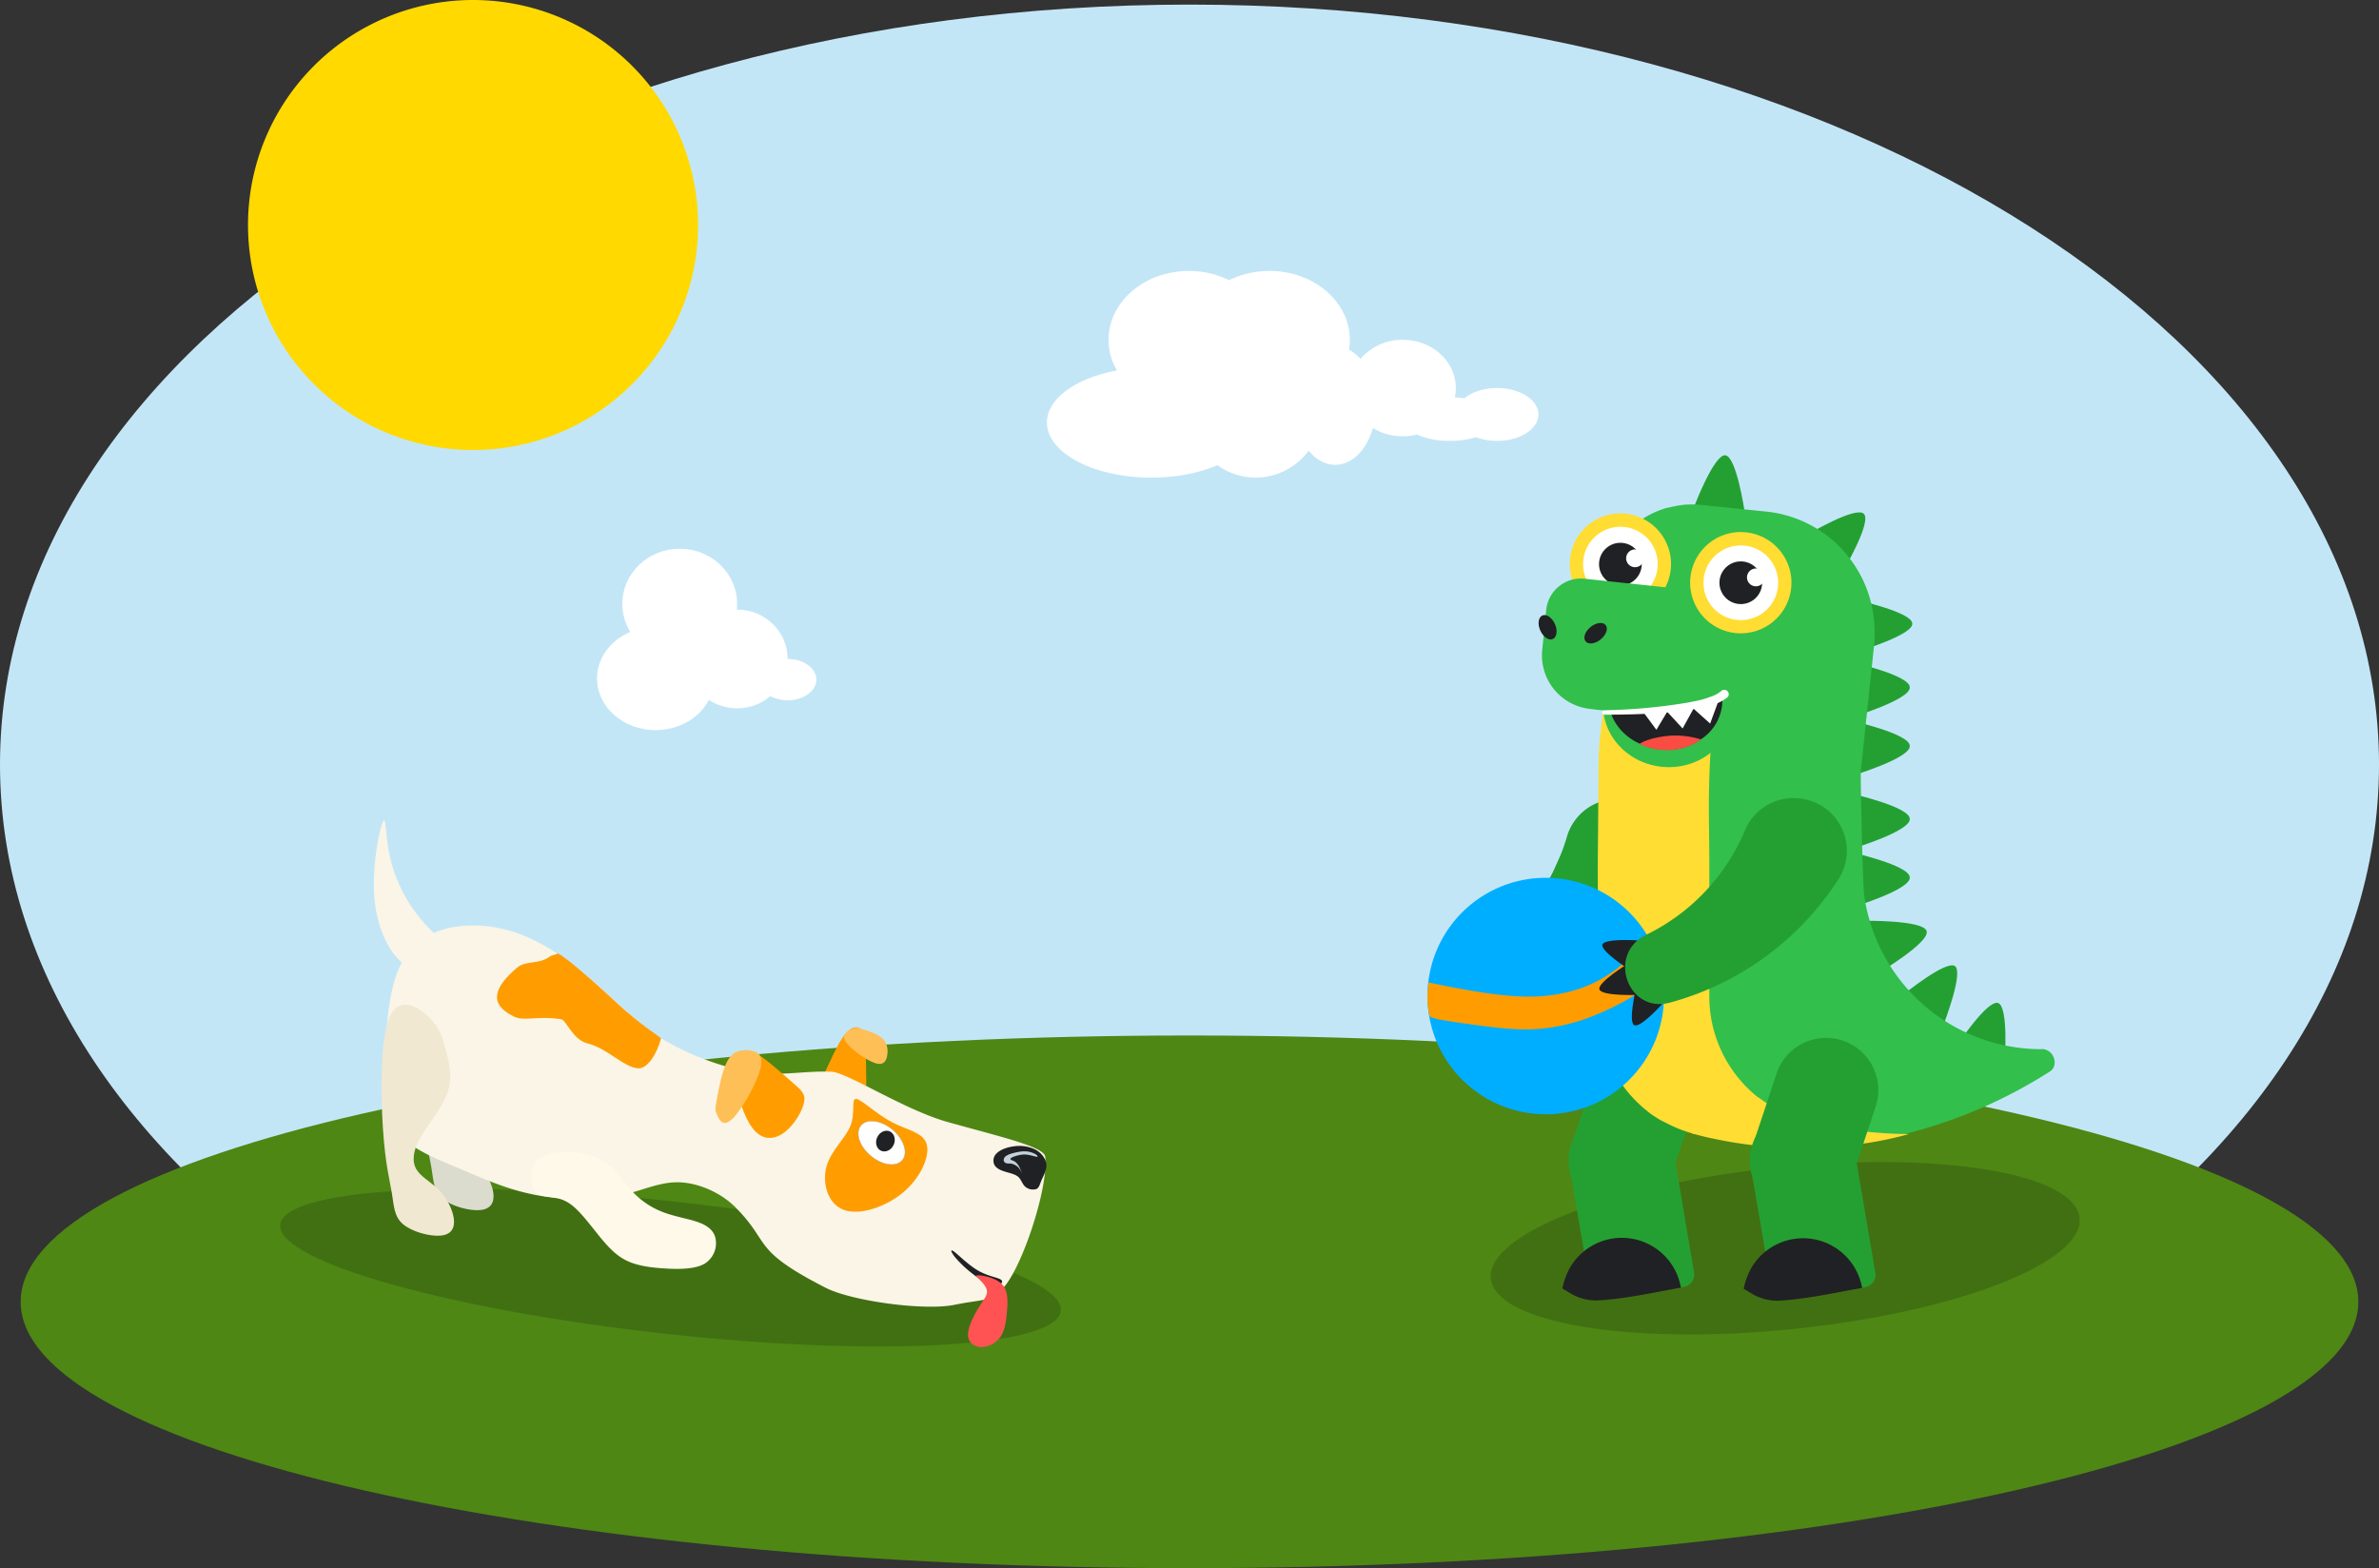 <svg xmlns="http://www.w3.org/2000/svg" viewBox="0 0 1243.2 819.6"><rect x="0" y="0" width="1243.2" height="819.6" fill="#333333" stroke="none"/><defs><style>.cls-1{fill:#c3e6f7;}.cls-1,.cls-10,.cls-11,.cls-12,.cls-13,.cls-14,.cls-15,.cls-16,.cls-17,.cls-18,.cls-19,.cls-2,.cls-20,.cls-3,.cls-4,.cls-5,.cls-6,.cls-7,.cls-8,.cls-9{fill-rule:evenodd;}.cls-2{fill:#4e8714;}.cls-3{fill:#417012;}.cls-4{fill:#ff9d00;}.cls-5{fill:#dbdbce;}.cls-6{fill:#202124;}.cls-7{fill:#24a032;}.cls-8{fill:#32bf4c;}.cls-9{fill:#fd3;}.cls-10,.cls-16{fill:#fff;}.cls-11{fill:#f94c43;}.cls-12{fill:#00aeff;}.cls-13{fill:#faf5e6;}.cls-14{fill:#f0e8d1;}.cls-15{fill:#fff9e9;}.cls-16{stroke:#bc956c;stroke-miterlimit:22.93;stroke-width:0.22px;}.cls-17{fill:#ffbf57;}.cls-18{fill:#ff5353;}.cls-19{fill:#c3d1db;}.cls-20{fill:#ffd900;}</style></defs><g id="Слой_2" data-name="Слой 2"><g id="Слой_1-2" data-name="Слой 1"><path class="cls-1" d="M621.6,2.4c343.3,0,621.6,177.83,621.6,397.2S964.9,796.8,621.6,796.8,0,619,0,399.6,278.3,2.4,621.6,2.4Z"/><path class="cls-2" d="M621.6,541.2c337.34,0,610.8,62.32,610.8,139.2S958.94,819.6,621.6,819.6,10.8,757.28,10.8,680.4,284.26,541.2,621.6,541.2Z"/><path class="cls-3" d="M350.4,627.79c112.67,12.11,204,37.5,204,56.72s-91.33,25-204,12.88-204-37.5-204-56.72,91.33-25,204-12.88Z"/><path class="cls-3" d="M921.41,611c84.77-9.81,158.62.77,164.95,23.64s-57.26,49.35-142,59.16-158.61-.78-164.94-23.64,57.26-49.35,142-59.16Z"/><path class="cls-4" d="M432.09,558.24c2.07-4.4,5.09-11.23,7.9-15.46s5.42-5.87,7.49-5.87,3.6,1.64,4.36,6.87.76,14.08.83,19.81.24,8.37-2.05,9.49-7.05.7-11.27-.63-7.9-3.59-9.18-5.7-.15-4.1,1.92-8.51Z"/><path class="cls-5" d="M224.07,509c-5,2.11-4.93,12.1-4.81,26.48s.34,33.16,1.57,46.56,3.47,21.39,4.6,28.15,1.12,12.25,5.8,16.26,14.05,6.5,19.67,6,7.49-4,6.93-8.75-3.56-10.76-7.68-15-9.37-6.76-11.8-10.76-2.06-9.51-1.36-16.62,1.73-15.85,4.54-23.85,7.4-15.29,8.95-21.68,0-11.89-5.7-17.52-15.73-11.38-20.71-9.26Z"/><path class="cls-6" d="M766.24,516.11l3.22-15.3s-17.12.78-17.94,4.2,14.72,11.1,14.72,11.1Z"/><path class="cls-6" d="M772.35,529.12l-6.8-15.41s-14.48,11.33-13,14.75,19.77.66,19.77.66Z"/><path class="cls-6" d="M786,532.41l-14.57-5.72s-2,17.07,1.35,18.35S786,532.41,786,532.41Z"/><path class="cls-7" d="M849.51,417.87l.69.07a27.5,27.5,0,0,1,19.94,39.43,152.09,152.09,0,0,1-80.06,73.83c-21.2,8.53-35.84-21.24-16.57-33.71a106.43,106.43,0,0,0,45.24-59.94,27.48,27.48,0,0,1,29.3-19.87c.49.05,1,.12,1.46.19Z"/><path class="cls-7" d="M981.48,508.64l-7.81-27.39s31.35-.53,33.14,5.39-25.33,22-25.33,22Z"/><path class="cls-7" d="M968.37,474.06l-1-28.64S998,452.26,998,458.6c.5,6.36-29.66,15.46-29.66,15.46Z"/><path class="cls-7" d="M968.37,443.42l-1-28.64S998,421.63,998,428c.5,6.36-29.66,15.46-29.66,15.46Z"/><path class="cls-7" d="M968.37,405.29l-1-28.64S998,383.5,998,389.83c.5,6.36-29.66,15.46-29.66,15.46Z"/><path class="cls-7" d="M968.37,374.66l-1-28.64S998,352.86,998,359.2c.5,6.36-29.66,15.46-29.66,15.46Z"/><path class="cls-6" d="M828.58,551.83,839.85,541s8.4,15,5.93,17.45-17.2-6.61-17.2-6.61Z"/><path class="cls-6" d="M814.3,553.53,831,551.14s-2,18.28-5.66,18.82-11-16.43-11-16.43Z"/><path class="cls-6" d="M804.28,543.67,816.85,553s-13.42,10.73-16.29,8.55,3.72-17.9,3.72-17.9Z"/><path class="cls-7" d="M867.87,429.19l-.42-.55a27.49,27.49,0,0,0-44,3.94,152.11,152.11,0,0,0-20.28,107c4,22.5,37,19.17,37.36-3.78a106.46,106.46,0,0,1,26.93-70.1,27.49,27.49,0,0,0,1.36-35.38c-.3-.38-.62-.76-.94-1.13Z"/><path class="cls-7" d="M885.47,578.12a27.37,27.37,0,0,0-17.38-34.46h0A27.37,27.37,0,0,0,833.63,561l-12.46,37.52L873,615.64l12.47-37.52Z"/><path class="cls-7" d="M820.5,611.74l11.28,65.52L880,672.58a6.51,6.51,0,0,0,5.29-7.38l-10.65-63-54.13,9.51Z"/><path class="cls-6" d="M878.39,673h0c-14.59,2.55-28.5,5.78-43.16,6.66A26.1,26.1,0,0,1,821,676.17l-4.57-2.77a38,38,0,0,1,2.27-7.31,30.79,30.79,0,0,1,2-4A31.32,31.32,0,0,1,878.39,673Z"/><path class="cls-7" d="M870.51,620.65a27.4,27.4,0,1,0-37.64,9.19,27.4,27.4,0,0,0,37.64-9.19Z"/><path class="cls-7" d="M911.55,267l-26-2.79s10.26-26.93,16.07-26.26,10,29,10,29Z"/><path class="cls-7" d="M963.79,297.38,945.22,279s24.61-14.62,28.79-10.45-10.22,28.8-10.22,28.8Z"/><path class="cls-7" d="M972.15,340.07l-.93-26.23s28.09,6.27,28.09,12.07c.47,5.83-27.16,14.16-27.16,14.16Z"/><path class="cls-7" d="M1015.8,535.11l-21.13-15.33s22.29-18.11,26.93-14.86-5.8,30.19-5.8,30.19Z"/><path class="cls-7" d="M1047.61,554.63l-24.85-8.35s15.79-23.92,21.37-22.06,3.48,30.41,3.48,30.41Z"/><path class="cls-8" d="M1066.88,548.36h-.06a93.61,93.61,0,0,1-92.58-79.87c-.92-7.19-1.85-55.25-1.85-62.68h0c0-.36,0-.74,0-1.11a38.64,38.64,0,0,1,.48-6.08l6.5-61.53a36.89,36.89,0,0,0,.24-4.07c0-.26,0-.54,0-.81,0-.54,0-1.1,0-1.66a64.53,64.53,0,0,0-.48-7.86c-.23-1.62-.47-3.25-.7-4.64a62.87,62.87,0,0,0-9.52-23,67.91,67.91,0,0,0-6-7.67,63,63,0,0,0-39.93-20l-34.13-3.48a31.33,31.33,0,0,0-3.88-.24h-1.24a39.84,39.84,0,0,0-8.58.93c-1.4.23-3,.69-4.41.93a49.18,49.18,0,0,0-15.56,7.89c-9.29,7.2-17,97.06-17,97.06l-.7,6.26h0c-.93,10.22-1.62,20.43-1.62,30.42l-.23,85.21v34.83a69.22,69.22,0,0,0,.46,7.19,67.54,67.54,0,0,0,21.82,42.73,36.81,36.81,0,0,0,3,2.55.23.23,0,0,1,.23.23,42.82,42.82,0,0,0,5.34,3.72,17.53,17.53,0,0,0,2.78,1.62l1.4.7c.69.23,1.16.7,1.85.93a67.19,67.19,0,0,0,11.84,4.64c.23,0,.23,0,.47.23a1.38,1.38,0,0,0,.92.23c2.79.7,6,1.63,9.76,2.33a211,211,0,0,0,44.9,4.87h6.84a22.76,22.76,0,0,0,3.29-.24h.5a13.18,13.18,0,0,0,2.51-.24h3.95a11.28,11.28,0,0,0,2.32-.24,241.25,241.25,0,0,0,33.9-5.34,44,44,0,0,0,4.41-1.16h.24a255.54,255.54,0,0,0,72.66-31.8c5.12-3,2.52-11.86-4.17-11.86Z"/><path class="cls-9" d="M942,585.05a70.37,70.37,0,0,1-23.22-11.61h-.23a.23.23,0,0,1-.24-.23,67.35,67.35,0,0,1-25.07-52.42V447.13L893,424.84c0-.71,0-1.58,0-2.32,0-16.94.86-34,2.53-50.82l.47-4.18a186.81,186.81,0,0,1-41.44,4.69c-5.6,0-11.26-.27-16.81-.77L836.1,385.6h0a131.55,131.55,0,0,0-.7,13.31v.16l-.46,54.56.23,54.33v4.65h0v15.11a67.5,67.5,0,0,0,22.29,50.13,36.79,36.79,0,0,0,3,2.56.23.23,0,0,1,.23.23,44.7,44.7,0,0,0,5.34,3.72,17.63,17.63,0,0,0,2.79,1.62l1.39.7c.7.23,1.16.69,1.86.92a66.16,66.16,0,0,0,11.84,4.65c.23,0,.23,0,.46.23a1.41,1.41,0,0,0,.93.23c2.79.7,6,1.63,9.75,2.32a210.53,210.53,0,0,0,44.9,4.88h6.84a22.56,22.56,0,0,0,3.29-.24h.5a13.29,13.29,0,0,0,2.52-.25h3.94a11.37,11.37,0,0,0,2.33-.24h.23a188.3,188.3,0,0,0,38.08-6.49h.11A208.2,208.2,0,0,1,942,585.05Z"/><path class="cls-8" d="M874.92,337.94c-18.62-2-35.19,10.52-37,27.86s11.79,33,30.41,34.95,35.19-10.52,37-27.86-11.8-33-30.42-34.95Z"/><path class="cls-6" d="M899.94,368.42A24.55,24.55,0,0,1,889,386.3a30.86,30.86,0,0,1-17.72,5.59,31.59,31.59,0,0,1-3.88-.25,33.66,33.66,0,0,1-9.75-2.55c-.23-.23-.69-.23-.93-.47-10.68-4.87-17.41-15.32-16-26.46,1.63-14.63,16-25.08,32.51-23.45,16.25,2.08,28.33,15.29,26.7,29.71Z"/><path class="cls-10" d="M846.77,318a23,23,0,1,1,23-23,23,23,0,0,1-23,23Z"/><path class="cls-9" d="M846.77,275.32a19.5,19.5,0,1,1-19.5,19.5v0a19.48,19.48,0,0,1,19.48-19.48Zm0-7a26.47,26.47,0,1,0,26.47,26.47v0a26.45,26.45,0,0,0-26.45-26.45Z"/><path class="cls-6" d="M857.92,294.82A11.15,11.15,0,1,0,846.77,306a11.15,11.15,0,0,0,11.15-11.15Z"/><path class="cls-10" d="M859.08,291.8a4.65,4.65,0,1,0-4.65,4.65,4.65,4.65,0,0,0,4.65-4.65Z"/><path class="cls-8" d="M903,365.4c-24.38,5.11-53.4,7.9-72,5.11a28.16,28.16,0,0,1-25.22-28,27.59,27.59,0,0,1,.15-2.87L808,318.74a18.29,18.29,0,0,1,18.19-16.37,19.34,19.34,0,0,1,2,.11l52.47,5.57c.46,0,27.86,55.73,22.29,57.35Z"/><path class="cls-6" d="M812.55,326.13c-1.52-3.39-4.45-5.39-6.56-4.45s-2.59,4.46-1.08,7.85,4.45,5.39,6.56,4.45,2.59-4.45,1.08-7.85Z"/><path class="cls-6" d="M839.08,326.7c-1.46-1.8-5-1.36-7.89,1s-4.07,5.7-2.61,7.5,5,1.36,7.88-1,4.07-5.7,2.62-7.5Z"/><polygon class="cls-10" points="870.69 371.44 885.31 369.82 879.28 380.73 870.69 371.44 870.69 371.44"/><polygon class="cls-10" points="858.38 371.67 871.85 370.98 865.58 381.43 858.38 371.67 858.38 371.67"/><polygon class="cls-10" points="884.62 370.05 897.85 366.8 893.67 378.18 884.62 370.05 884.62 370.05"/><path class="cls-11" d="M889,386.51a30.93,30.93,0,0,1-17.72,5.58,31.57,31.57,0,0,1-3.88-.24,33.66,33.66,0,0,1-9.75-2.55c-.23-.23-.69-.23-.93-.47,3.49-2.32,10-3.94,17.19-4.41l1.4,0A45.44,45.44,0,0,1,889,386.51Z"/><path class="cls-10" d="M909.69,327.79a23,23,0,1,1,23-23,23,23,0,0,1-23,23Z"/><path class="cls-9" d="M909.69,285.07a19.51,19.51,0,1,1-19.5,19.5v0a19.48,19.48,0,0,1,19.48-19.48Zm0-7a26.47,26.47,0,1,0,26.47,26.47v0a26.45,26.45,0,0,0-26.44-26.45Z"/><path class="cls-6" d="M920.84,304.57a11.15,11.15,0,1,0-11.15,11.15,11.15,11.15,0,0,0,11.15-11.15Z"/><path class="cls-10" d="M922.23,301.79a4.65,4.65,0,1,0-4.64,4.64,4.65,4.65,0,0,0,4.64-4.64Z"/><path class="cls-10" d="M838.41,371.21a293.89,293.89,0,0,0,32.06-2.31c5.34-.7,10.45-1.39,15.79-2.55a40.11,40.11,0,0,0,7.41-2.11,16.26,16.26,0,0,0,6-3.25h0a2.32,2.32,0,0,1,3.25,3.25h0a20.74,20.74,0,0,1-8.13,4.18,51.35,51.35,0,0,1-8.12,1.86q-8,1.39-16,2.09c-10.69.93-21.6,1.16-32.28,1.16a1.16,1.16,0,0,1,0-2.32Z"/><path class="cls-7" d="M980.19,578.28a27.3,27.3,0,0,0-17.38-34.46h0a27.32,27.32,0,0,0-31.87,11.78,27,27,0,0,0-2.58,5.59l-12.47,37.53,51.84,17.08,12.46-37.52Z"/><path class="cls-7" d="M915.22,611.9l11.28,65.52,48.21-4.68a6.52,6.52,0,0,0,5.29-7.38l-10.65-63-54.13,9.51Z"/><path class="cls-6" d="M973.11,673.13h0c-14.58,2.55-28.5,5.78-43.16,6.66a26.1,26.1,0,0,1-14.19-3.46l-4.57-2.78a38.93,38.93,0,0,1,2.27-7.31,30.66,30.66,0,0,1,2-4,31.32,31.32,0,0,1,57.62,10.84Z"/><path class="cls-7" d="M965.23,620.8a27.4,27.4,0,1,0-37.64,9.2,27.4,27.4,0,0,0,37.64-9.2Z"/><path class="cls-12" d="M807.76,458.78a61.8,61.8,0,1,1-61.8,61.8,61.8,61.8,0,0,1,61.8-61.8Z"/><path class="cls-4" d="M746.37,514.7c.26-1.45.47-1.29.9-1.12s1.06.33,10.3,2.13,27.08,5.23,41.8,5.18,26.34-3.57,34.8-7.82A69,69,0,0,0,852,500c4-3.91,6.86-6.77,8.81-7.09s3,1.91,4.07,4.62a24,24,0,0,1,2,8.88c-.08,3-1.25,5.75-7,10s-16.19,10.08-26.41,14.2a97.8,97.8,0,0,1-30.15,7.2c-9.9.65-19.66-.49-28.35-1.6s-16.28-2.22-20.68-3a28.47,28.47,0,0,1-6.3-1.56c-.7-.3-.9-.4-1.22-1.92a46,46,0,0,1-.84-7.48,44.57,44.57,0,0,1,.47-7.53Z"/><path class="cls-6" d="M850.76,506.33l4.94-14.84s-17.11-1.15-18.31,2.15,13.37,12.69,13.37,12.69Z"/><path class="cls-6" d="M855.37,520l-5-16.09s-15.68,9.63-14.56,13.2S855.37,520,855.37,520Z"/><path class="cls-6" d="M868.58,524.76l-13.84-7.33s-3.93,16.73-.72,18.38,14.56-11,14.56-11Z"/><path class="cls-7" d="M944.59,418.11l.68.15a27.5,27.5,0,0,1,15.36,41.42A152.12,152.12,0,0,1,872.75,524c-22,6.09-33.21-25.15-12.65-35.36a106.48,106.48,0,0,0,51.71-54.46,27.48,27.48,0,0,1,31.35-16.44c.48.11,1,.23,1.43.36Z"/><path class="cls-13" d="M201.44,547.11c.9-14.66,2.05-31.74,8.57-44.12-6.45-5.12-12.38-17-14.08-31-2-16.48,1.87-35.89,3.75-41.4s1.74,2.9,3,11.32a77.27,77.27,0,0,0,8,24.67,80.42,80.42,0,0,0,14.24,19.28c.64.62,1.26,1.18,1.85,1.7,12.07-5.19,28-5.05,42.48-.22,19.48,6.51,36.33,21.51,48.69,32.77s20.23,18.76,33.15,25.76,30.9,13.51,45.23,14.89,24.89-1.15,38.11-.63c8.28.33,37.94,19.84,60.66,26.25,27,7.61,50.5,12.82,51.12,18.19,1.87,16.06-12.54,59.57-22.54,69.15-7.3,7-8.91,5-24.83,8.24s-53.95-2-67.41-8.92c-39.29-20.12-28.24-23.13-47.19-42.12-7.49-7.5-19.48-13-30.34-13s-20.6,5.51-33.71,7.76-29.59,1.25-43.26-1.75-24.53-8-37.08-13.26-26.78-10.76-33.52-20.76-6-24.51-4.87-42.78Z"/><path class="cls-14" d="M203.52,531.74c-4.87,11.51-4.62,40.27-3.37,58.66s3.5,26.39,4.62,33.14,1.12,12.26,5.81,16.26,14,6.51,19.66,6,7.49-4,6.93-8.76-3.56-10.76-7.68-15-9.36-6.75-11.8-10.75-2.06-9.51,1.89-16.56,11.47-15.64,14.28-23.65.91-15.42-.8-21.87-3.19-12-8.94-17.59-15.73-11.39-20.6.12Z"/><path class="cls-15" d="M283.18,604.56c6.65-3.66,20.14-3.16,28.89.71s12.77,11.14,17.64,16.64a42.34,42.34,0,0,0,16.82,11.63c6.23,2.37,13,3.38,18,5.13s8.42,4.25,9.36,8.5a12.59,12.59,0,0,1-5.62,13.26c-5.05,3-13.67,3-21.35,2.5s-14.42-1.5-19.85-4.25-9.55-7.26-14.1-12.87-9.52-12.34-14.12-15.91-8.81-4-12.41-4.44-6.58-1-8.16-5.2-1.77-12,4.87-15.7Z"/><path class="cls-6" d="M541.07,600.83A19.06,19.06,0,0,0,530,599.11c-3.79.45-7.3,1.78-9.18,3.69a5.15,5.15,0,0,0-1.11,6.13c1,1.74,3.2,2.74,5.66,3.49s5.16,1.28,6.75,2.69,2.06,3.72,3.64,5.12a6.24,6.24,0,0,0,5.79,1.24c1.49-.64,1.76-2.42,2.77-4.76s2.74-5.23,2.47-8.19-2.55-6-5.73-7.69Z"/><path class="cls-4" d="M447.35,574.34c-2.66-.12-.27,7.2-2.88,13.94s-10.22,12.88-12.57,21.41.56,19.45,8.94,22.61,22.2-1.46,31.43-9.35,13.83-19.05,11.92-25.15-10.33-7.15-18.4-11.46-15.78-11.88-18.44-12Z"/><path class="cls-16" d="M465.43,589.6c6.23,4.65,9.19,11.85,6.61,16.09s-9.72,3.91-16-.74-9.2-11.84-6.62-16.08,9.73-3.91,16,.73Z"/><path class="cls-17" d="M441.71,544c2.16,3.83,10.44,9.84,15.27,11.52s6.22-1,6.68-4.06,0-6.55-2.85-9-8.09-4-10.71-4.75-2.62-.75-4.6.06-5.95,2.45-3.79,6.27Z"/><path class="cls-4" d="M394.74,591.35c-4.7-4.8-8.31-15-9.8-22.83s-.84-13.24.81-16.51,4.34-4.36,9.57-1.37,13,10.08,18.16,14.56,7.58,6.33,6.73,10.83-5,11.67-10,15.57-10.76,4.54-15.46-.25Z"/><path class="cls-17" d="M382.62,584.88c5-4.77,13.09-19.13,14.85-26.88s-2.76-8.87-6.89-9.06-7.86.55-10.63,5.89-4.56,15.25-5.45,20.21-.9,5,.1,7.37,3,7.24,8,2.47Z"/><path class="cls-6" d="M460.39,601.43c2.39,1.09,5.35-.3,6.62-3.09s.35-5.94-2-7-5.35.31-6.62,3.1-.35,5.93,2,7Z"/><path class="cls-6" d="M523.19,668.92c-1.51-1.23-6.71-1.8-11.91-4.76s-10.42-8.33-12.7-10-1.65.23.49,2.91a61.32,61.32,0,0,0,9.6,9c3.79,2.93,7.74,5.38,10.8,5.67s5.24-1.59,3.72-2.81Z"/><path class="cls-18" d="M511.74,666.57c-2.65-.21-1.55.61.09,2.2s3.86,3.94,3.93,6.27-2,4.62-4.52,8.72-5.49,10-5.37,14,3.32,6.23,6.93,6.29a12.52,12.52,0,0,0,10-5.35c2.32-3.32,2.94-7.9,3.39-13s.73-10.78-2.33-14.23-9.43-4.71-12.08-4.93Z"/><path class="cls-4" d="M291.17,498.4c-.41.5-3.11.94-3.59,1.33-5.55,4.5-12.81,2.12-17.35,6-11.16,9.48-15.78,18.53-2,25.41,5.95,3,11.39-.45,25.15,1.58,2.36.35,6,10.82,13.68,12.64,10.28,2.44,19.57,13.1,26.87,13,4-.07,8.92-6.22,11.55-15.68.08-.3-10.91-7.09-23.11-18.46-13.58-12.64-30.16-27-31.21-25.76Z"/><path class="cls-19" d="M529.75,602.6A13.21,13.21,0,0,0,526,604a2.89,2.89,0,0,0-1.52,2.25,1.84,1.84,0,0,0,1.4,1.72c.85.25,2,0,3.24.38a6.74,6.74,0,0,1,3.58,2.5,14,14,0,0,1,1.66,3.12s-.66-1.8-1.36-3.3a8.54,8.54,0,0,0-2.41-3.4c-1-.7-2.16-.9-2.49-1.25s.23-.85,1.1-1.25a17,17,0,0,1,3.25-1,12.45,12.45,0,0,1,3.65-.35,23.75,23.75,0,0,1,4,.8c1.15.3,2,.5,2.12.3s-.27-.8-1.15-1.32a11.34,11.34,0,0,0-3.4-1.23,11.81,11.81,0,0,0-3.67-.17,29.73,29.73,0,0,0-4.18.77Z"/><path class="cls-20" d="M247.2,0A117.6,117.6,0,1,1,129.6,117.6,117.6,117.6,0,0,1,247.2,0Z"/><path class="cls-10" d="M663.37,141.59c23.2,0,42,16.12,42,36a30.93,30.93,0,0,1-.44,5.2,20.68,20.68,0,0,1,6,4.82,28.67,28.67,0,0,1,22.12-10c15.31,0,27.72,11.28,27.72,25.2a23.06,23.06,0,0,1-.52,4.87,49.81,49.81,0,0,1,5,.48c4-3.25,10.13-5.35,17.08-5.35,11.93,0,21.6,6.18,21.6,13.81s-9.67,13.8-21.6,13.8a31.38,31.38,0,0,1-11-1.91,46.68,46.68,0,0,1-13.63,1.91,42.51,42.51,0,0,1-17.32-3.31,30.49,30.49,0,0,1-7.4.91,29.5,29.5,0,0,1-15.54-4.34c-3.17,11.3-10.8,19.26-19.71,19.26-5.28,0-10.11-2.8-13.83-7.43a34.49,34.49,0,0,1-27.71,14.11,34,34,0,0,1-20-6.51c-9.41,4.07-21.43,6.51-34.53,6.51-30.12,0-54.54-12.89-54.54-28.8,0-12.58,15.27-23.27,36.55-27.19a31.79,31.79,0,0,1-4.38-16c0-19.88,18.8-36,42-36a47.32,47.32,0,0,1,21,4.81,47.32,47.32,0,0,1,21-4.81Z"/><path class="cls-10" d="M385.2,318.6c14.58,0,26.4,11.55,26.4,25.8s-11.82,25.8-26.4,25.8-26.4-11.55-26.4-25.8,11.82-25.8,26.4-25.8Z"/><path class="cls-10" d="M342.6,327.6c16.9,0,30.6,12.09,30.6,27s-13.7,27-30.6,27-30.6-12.09-30.6-27,13.7-27,30.6-27Z"/><path class="cls-10" d="M355.2,286.8c16.57,0,30,12.89,30,28.8s-13.43,28.8-30,28.8-30-12.89-30-28.8,13.43-28.8,30-28.8Z"/><path class="cls-10" d="M411.6,344.4c8.28,0,15,4.83,15,10.8s-6.72,10.8-15,10.8-15-4.84-15-10.8,6.72-10.8,15-10.8Z"/></g></g></svg>